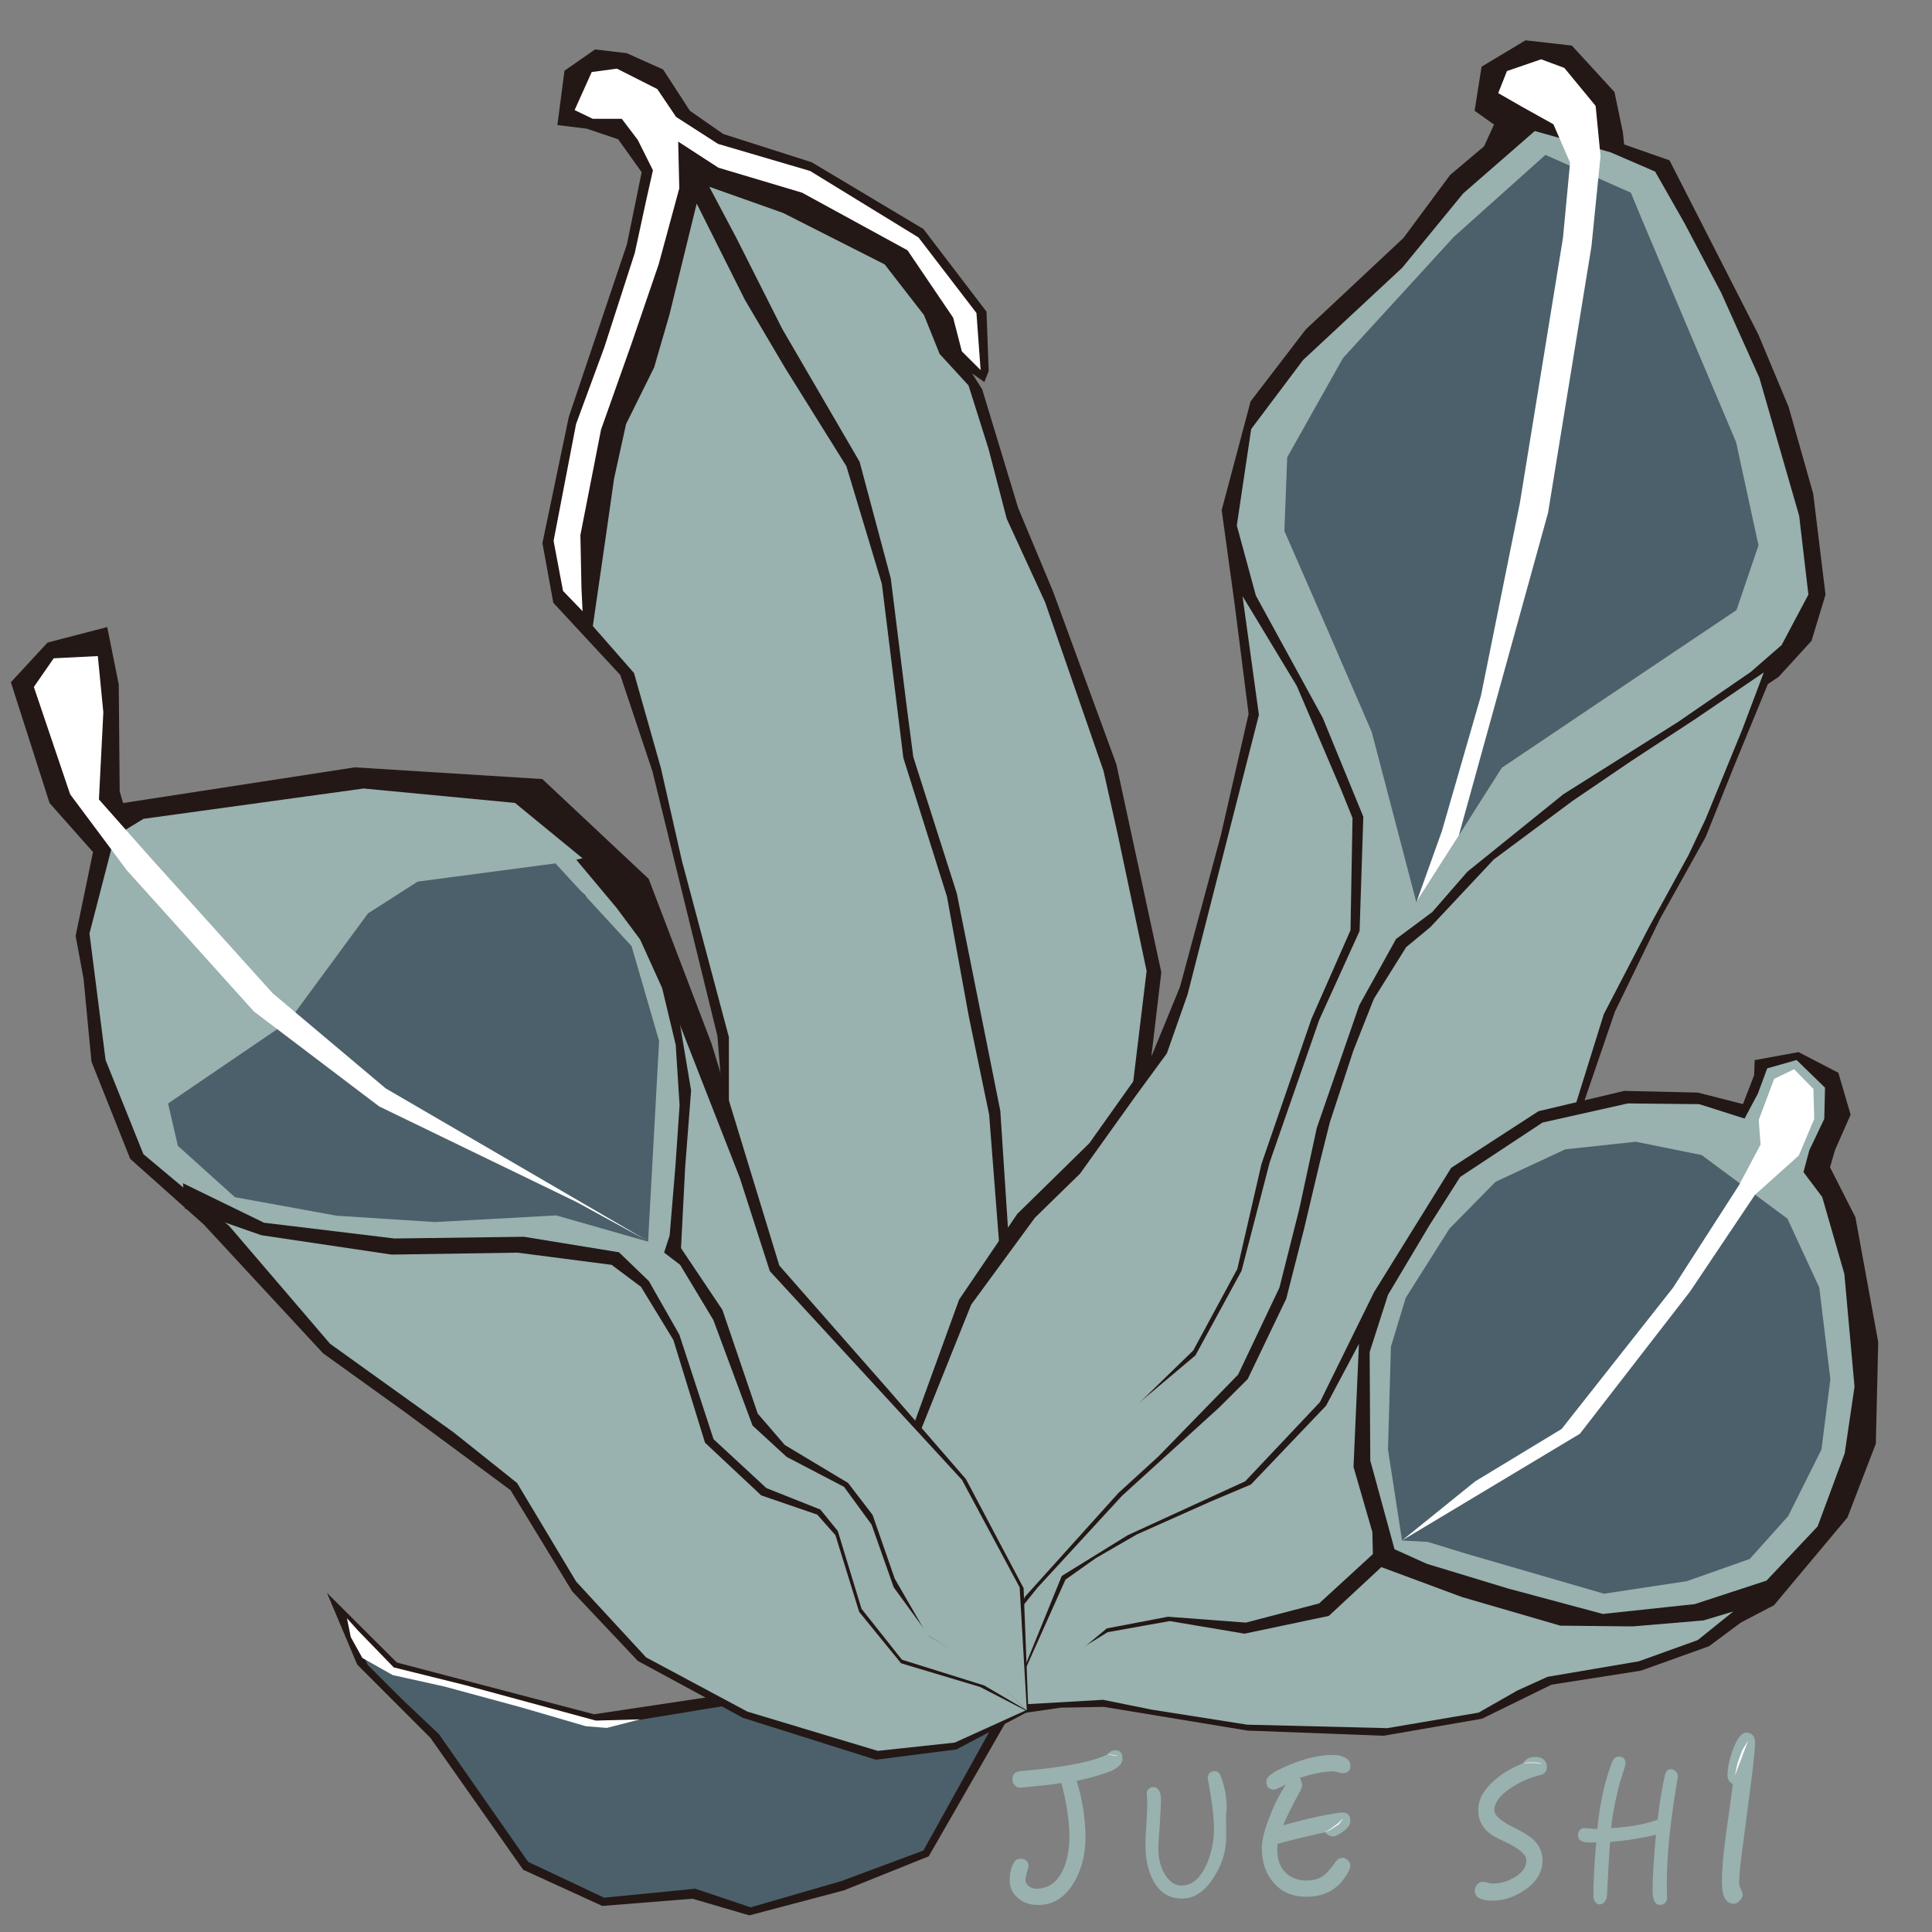 <?xml version="1.0" encoding="utf-8"?>
<!-- Generator: Adobe Illustrator 24.1.0, SVG Export Plug-In . SVG Version: 6.00 Build 0)  -->
<svg version="1.1" id="圖層_1" xmlns="http://www.w3.org/2000/svg" xmlns:xlink="http://www.w3.org/1999/xlink" x="0px" y="0px"
	 viewBox="0 0 595.28 595.28" style="enable-background:new 0 0 595.28 595.28;" xml:space="preserve">
<rect x="0" y="0" width="595.28" height="595.28" fill="#808080" stroke="none"/>
<style type="text/css">
	.st0{fill:#231815;}
	.st1{fill:#4B606A;}
	.st2{fill:#FFFFFF;}
	.st3{fill:#99B1AF;}
	.st4{fill:#99B1AF;stroke:#231815;stroke-miterlimit:10;}
	.st5{fill:#004325;}
</style>
<g>
	<polygon class="st0" points="261.31,516.45 183.04,528.19 122.27,512.25 100.74,490.78 110.06,512.88 132.65,535.5 161.19,576.09 
		185.57,587.25 213.37,585.03 230.9,590.16 260.02,582.45 286.15,571.96 317.84,516.83 	"/>
	<polygon class="st1" points="107.99,501.79 118.9,513.8 128.09,516.78 181.11,531.45 186.8,531.59 260.04,519.58 313.04,518.8 
		284.51,570.18 259.28,579.57 231.3,587.68 214.18,581.94 186.13,584.71 162.71,573.66 135.26,534.33 124.19,523.86 113.33,513.03 	
		"/>
	<polygon class="st2" points="110.29,502.38 121.32,513.75 143.43,519.24 183.59,530.14 197.25,529.76 186.96,532.4 180.52,531.88 
		160.63,526.08 136.99,519.66 121,516.12 111.64,510.84 108.07,504.39 106.9,498.6 	"/>
</g>
<g>
	<polygon class="st0" points="342.59,389.37 352.17,347.29 357.82,299.59 343.97,235.49 324.47,182.26 313.71,156.51 302.62,119.94 
		299.49,115.03 303.29,117.71 304.63,114.36 303.96,96.03 284.52,70.56 250.11,50 222.85,41.29 212.57,34.14 204.31,21.4 
		193.11,16.39 183.34,15.23 173.92,21.8 171.74,38.53 180.8,39.65 190.47,42.91 197.71,53.06 193.16,75.29 175.26,128.44 
		167.13,167.33 170.48,185.72 191.12,207.98 201.02,237.63 221.05,319.2 223.72,352.28 266.22,448.22 300.09,533.94 	"/>
	<polygon class="st2" points="177.05,33.92 182.32,22.19 190.08,21.15 202.52,27.44 208.32,36.03 221.25,44.34 249.61,52.68 
		283.01,73.17 300.86,96.44 302.14,114.03 296.36,108.26 293.68,97.88 279.62,77.12 247.14,59.37 221.35,51.67 208.96,43.63 
		209.3,58.03 202.94,81.47 194.57,105.92 185.19,132.37 178.83,164.85 179.16,181.26 179.5,188.32 173.47,182.06 170.57,166.64 
		177.49,130.67 186.21,106.98 195.59,77.93 199.17,61.4 201.18,52.46 196.49,43.08 191.57,36.6 182.63,36.6 	"/>
	<polygon class="st3" points="214.66,62.72 229.53,92.41 241.87,113.32 260.79,143.65 271.72,179.92 278.34,233.52 291.77,276.22 
		298.47,312.99 304.77,343.43 308.27,388.47 299.75,526.21 281.68,477.69 263.98,436.19 238.16,390.11 224.58,347 224.58,319.55 
		210.11,265.23 203.62,236.6 195.35,207.37 182.66,192.9 186.53,166.19 189.21,147.44 192.89,130.69 201.55,113.2 206.27,96.96 	"/>
	<polygon class="st3" points="218.53,57.54 241.29,65.61 272.59,81.47 284.7,97.09 289.52,109.06 298.42,118.76 304.58,138.29 
		310.19,159.84 322,185.52 340,237.48 344.43,257.26 353.29,299.18 347.97,343.17 337.53,392.64 314.72,475.72 298.8,516.35 
		300.69,400.74 310.73,380.88 308.21,342.27 294.8,275.24 281.4,233.23 279.38,217.81 274.47,178.26 264.86,142.29 241.03,101.36 
		226.91,73.36 	"/>
</g>
<g>
	<polygon class="st0" points="277.14,527.94 280.35,442.19 295.52,400.42 313.44,374.02 335.64,352.25 354.96,325.05 363.59,304.02 
		376.19,257.26 384.71,219.95 380.36,185.76 376.42,157.19 385.33,123.67 402.33,101.5 432.43,73.32 446.8,53.91 457.25,45.1 
		460.33,38.38 454.35,34.13 456.49,20.55 470.04,12.42 484.31,14.04 497.44,28.35 500.03,40.73 500.43,44.51 514.4,49.4 
		524.37,68.93 541.74,102.99 551.09,125.35 558.68,152.12 562.47,183.23 558.17,197.44 548.04,208.54 544.71,210.77 534.38,235.86 
		525.52,257.95 511.54,282.99 497.58,311.72 487.57,340.95 479.73,369.54 473.68,401.1 466.75,418.06 447.27,444.12 424.53,466.51 
		393.1,485.91 347.25,504.39 	"/>
	<polygon class="st3" points="472.89,40.37 450.84,59.59 432.06,82.48 401.5,110.93 385.51,132.2 381.08,161.9 386.95,183.5 
		407.58,221.23 420.06,251.65 418.91,286.86 406.49,314.2 391.23,358.06 382.54,391.55 368.34,417.61 345.67,436.69 323.63,467.41 
		304.49,489.92 299.5,509.16 310.04,505.53 315.79,492 344.61,460 356.9,448.77 381.48,423.54 394.21,396.75 400.34,372.48 
		405.72,347.53 418.81,309.74 430.15,289.31 441.3,281.02 452.12,268.59 481.68,244.73 516.98,222.48 539.43,207.04 548.94,198.76 
		557.2,183.2 554.35,158.93 542.08,116.37 530.31,90.17 519.09,68.89 509.98,52.87 496.25,46.93 	"/>
	<polygon class="st1" points="476.17,47.73 447.93,73 413.83,110.28 396.61,140.9 395.74,163.61 409.18,194.38 422.65,225.53 
		436.4,278 462.74,236.55 508.41,205.84 535.04,187.98 541.82,168.03 534.92,136.24 516.67,93.11 505.68,67.08 502.48,59.36 	"/>
	<polygon class="st3" points="384.94,187.12 399.57,211.36 413.3,243.53 416.73,252.03 416.11,286.62 404.08,313.93 388.69,358.61 
		381.24,390.98 367.66,416.1 346.54,436.63 309.76,488.11 303.53,507.44 280.62,525 283.29,441.72 299.24,401.97 318.87,375.2 
		332.79,361.61 349.72,337.95 359.53,324.56 365.92,306.38 387.89,220.27 382.84,183.71 	"/>
	<polygon class="st3" points="543.46,207.18 522.48,221.46 502.59,234.49 484.48,246.81 460.25,264.82 440.69,285.69 433.26,291.83 
		423.3,307.77 416.98,323.75 409.74,345.82 406.67,358.09 401.76,378.81 396.31,400.16 384.43,424.92 375.61,433.71 345.75,460.84 
		319.69,489.16 300.21,513.37 289.99,521.13 320.59,511.15 358.94,497.32 388.83,484.98 420.27,465.59 447.88,439.45 463.95,415.98 
		470.04,401.05 482.09,351.21 494.17,312.46 508.14,285.57 520.26,263.46 525.5,252.41 536.76,224.93 	"/>
	<polygon class="st2" points="461.62,28.69 464.32,21.89 474.86,18.27 482,20.93 491.64,32.63 493.15,48.1 490.35,75.94 476.98,158 
		449.48,257.44 436.47,277.85 444.26,256.11 456.32,214.3 468.29,155 481.58,73.29 483.77,50.13 478.63,38.29 468.85,32.84 	"/>
</g>
<polygon class="st0" points="309.6,528.66 327.15,485.58 347.43,473.04 383.67,456.41 406.69,432.02 423.34,398.19 447.13,359.83 
	474.03,342.38 500.47,336.12 523.13,336.64 537.03,340.19 540.48,331.28 540.64,326.64 554.16,324.17 566.42,330.53 570.21,343.45 
	565.4,354.35 563.86,359.65 571.68,375.05 578.71,413.53 577.97,444.82 569.23,467.55 546.59,494.6 536.38,499.94 526.58,507.23 
	505.61,514.75 478.03,519.08 456.61,529.57 426.29,534.81 384.36,533.22 340.14,525.92 326.92,526.15 "/>
<polygon class="st3" points="312.61,527.81 315.58,515.09 328.29,486.7 337.64,480.09 350.28,472.78 373.46,462.45 385.43,457.4 
	408.58,433.12 418.71,414.08 417.04,451.99 422.85,472.06 423.01,478.84 406.45,494.04 383.89,499.95 359.87,498.14 341.01,501.74 
	328.29,512.34 "/>
<polygon class="st3" points="313.7,525.24 331.71,508.83 341.28,502.9 360.43,499.48 383.45,503.36 409.43,497.89 425.61,482.85 
	450.5,492.09 480.76,500.89 503.01,501.12 524.88,499.28 534.05,496.53 523.12,505.33 504.97,511.87 476.83,516.65 467.57,520.85 
	455.57,527.69 427.43,532.47 384.26,531.4 354.76,526.75 339.88,523.74 "/>
<polygon class="st4" points="429.25,477.7 421.7,450.07 421.51,416.52 427.21,398.74 439.97,377.32 449.54,362.28 475.07,345.41 
	501.51,339.48 523.62,339.71 537.29,344.04 541.17,336.75 544.13,328.77 553.7,326.04 562.82,334.92 562.59,344.84 557.93,354.64 
	556.23,361.04 561.91,368.6 568.77,392.42 571.91,427.3 568.87,447.92 560.47,470.58 544.57,487.45 522.26,494.75 493.81,497.79 
	464.43,489.9 439.4,482.29 "/>
<polygon class="st1" points="427.66,446.61 428.57,414.93 433.13,399.88 446.61,378.55 460.81,364.13 482.27,354.13 504.02,351.79 
	524.3,355.89 550.74,375.49 560.54,396.69 563.96,424.95 561.22,446.61 550.97,467.12 539.12,480.34 519.74,487.18 494.22,491.05 
	451.82,478.74 439.97,475.1 431.99,474.64 "/>
<polygon class="st2" points="542.46,352.64 541.9,345.06 546.64,332.42 552.79,329.45 558.74,335.51 558.99,344.78 554.24,356.03 
	540.7,368.18 520.71,397.97 486.8,441.76 431.99,474.64 454.56,456.41 481.16,440.29 515.48,396.78 535.85,365.12 "/>
<path class="st5" d="M577.86,372.08"/>
<g>
	<polygon class="st0" points="316.85,527.34 294.69,539.03 269.84,542.2 228.91,529.29 196.51,511.75 176.29,490.31 157.29,459.13 
		124.65,435.01 99.55,416.98 62.77,377.27 40.11,357.05 28.18,327.09 25.74,301.51 23.3,288.36 28.66,262.53 15.27,247.43 
		3.35,210.21 14.65,197.98 33.04,193.21 36.59,210.88 36.88,243.87 37.92,247.43 109.34,236.43 167.1,240.04 199.87,270.79 
		219.24,321.56 240.12,389.94 273.79,428.27 297.61,455.72 315.39,489.33 	"/>
	<polygon class="st3" points="35.31,257.71 27.57,287.61 32.53,326.61 44.18,355.61 70.57,377.69 101.7,414.04 139.78,441.35 
		159.32,456.94 177.54,487.34 199.09,510.68 230.29,527.38 270.44,539.47 294.17,536.92 316.37,526.85 314.17,489.09 296.39,455.96 
		237.19,391.65 227.94,362.9 194.1,276.42 158.67,247.39 112.06,242.95 44.23,252.29 	"/>
	<polygon class="st0" points="166.1,267.7 178.67,278.27 192.16,296.61 198.7,320.39 196.82,349.64 197.13,374.67 196.06,388.78 
		206.87,403.81 209.42,392.59 211.1,359.76 212.94,335.99 207.61,304.25 196.63,276.22 186.09,267.38 182.7,263.65 	"/>
	<polygon class="st0" points="64.26,348.78 77.17,359.26 101.42,367.16 132.62,368.17 169.18,365.96 189.82,371.16 208.69,382.88 
		222.58,403.58 233.46,435.55 241.82,445.24 261.31,456.93 268.86,466.77 275.68,486.41 285.67,503.71 304.92,515.64 316.61,527.34 
		301.99,519.78 277.63,512.48 264.72,496.64 257.41,473.01 251.81,466.68 234.54,460.75 217.22,444.51 207.47,412.84 197.48,396.47 
		188.45,389.72 159.44,385.96 120.65,386.56 80.52,380.59 56.98,372.37 54.94,345.53 	"/>
	<polygon class="st3" points="60.76,349.32 75.9,361.41 99.39,369.15 132.99,370.98 169.46,368.44 188.21,373.4 209.55,389.7 
		219.79,406.7 231.87,439.24 242.38,448.89 260.07,458.13 268.55,469.76 275.38,489.1 286.38,504.18 304.43,514.92 316.11,526.83 
		303.21,519.3 277.89,511.38 265.44,495.68 258.14,471.73 252.78,465.12 236.14,458.51 219.86,443.45 209.32,411.24 199.94,394.74 
		190.72,385.85 161.45,381.07 121.55,381.6 81.34,376.74 55.5,364.15 49.66,331.82 	"/>
	<polygon class="st3" points="166.75,264.62 174.16,270.71 180.18,275.69 185.03,283.17 191.33,289.18 195.32,296.15 199.93,315.34 
		201.44,321.14 200.03,364.82 198.15,384.23 203.5,389.4 206.33,380.66 208.1,359.45 209.39,340.55 208.2,321.93 204.02,304.45 
		197.23,289.47 189.96,279.71 175.19,262.06 	"/>
	<polygon class="st1" points="51.79,340 88.91,314.72 113.39,281.43 128.69,271.64 171.14,266.03 194.59,291.51 203.08,320.73 
		199.68,382.57 171.39,374.49 134.06,376.53 103.71,374.58 72.38,368.87 54.81,353.05 	"/>
	<polygon class="st2" points="10.43,211.66 16.55,202.83 30.14,202.15 31.84,219.48 30.48,246.32 46.28,264.16 84,306.02 
		118.82,335.34 199.34,382.23 177.6,370.34 116.82,340.9 78.23,311.65 39.04,268.1 21.61,244.73 	"/>
</g>
<g>
	<path class="st3" d="M340.36,546.4c-3.68,1.21-6.58,1.93-8.63,2.29c1.81,5.85,2.72,11.71,2.72,17.56c0,5.19-1.21,9.84-3.56,13.82
		c-2.78,4.59-6.4,6.88-10.98,6.88c-2.66,0-4.83-0.78-6.4-2.23c-1.63-1.45-2.41-3.32-2.41-5.49c0-2.05,0.42-3.86,1.27-5.31
		c0.42-0.78,1.15-1.21,2.11-1.21c1.51,0,2.35,0.84,2.47,2.41c-0.66,1.99-0.97,3.32-0.97,3.98c0,0.84,0.3,1.51,0.97,1.99
		c0.66,0.6,1.45,0.84,2.41,0.84c3.5,0,6.1-1.75,7.91-5.25c1.45-2.9,2.23-6.52,2.23-10.74c0-4.71-0.84-10.26-2.47-16.6
		c-1.33,0.3-3.62,0.6-7,0.91c-3.14,0.36-5.07,0.54-5.79,0.54c-0.66,0-1.21-0.24-1.63-0.78c-0.48-0.48-0.66-1.09-0.66-1.75
		c0-1.57,0.78-2.41,2.41-2.53c13.4-1.15,22.45-2.9,27.04-5.25c0.54-0.79,1.27-1.21,2.23-1.21c1.45,0,2.23,0.84,2.23,2.53
		C345.85,543.74,343.98,545.31,340.36,546.4z"/>
	<path class="st3" d="M377.75,559.28c0,0.1,0,1.17,0.05,3.11c0,2.04,0,3.32,0,3.93c0,3.98-1.22,7.96-3.67,11.88
		c-2.8,4.54-6.12,6.78-9.89,6.78c-3.93,0-6.88-1.78-8.87-5.46c-1.63-2.96-2.45-6.78-2.45-11.37c0-1.38,0.1-3.47,0.31-6.22
		c0.15-2.8,0.26-4.9,0.26-6.32c0-0.31-0.05-0.87-0.05-1.63c-0.1-0.71-0.1-1.22-0.1-1.58c0-0.46,0.2-0.87,0.66-1.27
		c0.36-0.31,0.76-0.51,1.27-0.51c1.63,0,2.45,1.38,2.45,4.03c0,1.12-0.15,3.62-0.36,7.5c-0.31,3.88-0.46,6.22-0.46,7.04
		c0,3.67,0.77,6.58,2.35,8.82c1.33,1.99,2.96,2.96,4.79,2.96c3.06,0,5.56-1.99,7.5-6.02c1.63-3.47,2.5-7.29,2.5-11.52
		c0-2.8-0.36-6.38-1.07-10.66c-0.2-1.27-0.51-2.96-0.87-5c0.15-1.33,0.87-2.04,2.19-2.04c0.82,0,1.38,0.46,1.73,1.33
		c1.28,3.16,1.94,6.48,1.94,9.94C377.96,557.65,377.85,558.41,377.75,559.28z"/>
	<path class="st3" d="M414.62,578.14c-2.72,4.22-6.76,6.28-12.07,6.28c-4.22,0-7.6-1.39-10.02-4.22c-2.53-2.78-3.74-6.4-3.74-10.86
		c0-2.29,0.78-5.55,2.47-9.72c1.45-3.8,3.14-7.06,4.95-9.78c-2.11,1.09-3.32,1.57-3.56,1.57c-1.69,0-2.47-0.84-2.47-2.54
		c0-1.15,1.27-2.35,3.86-3.62c6.16-3.02,11.71-4.53,16.66-4.53c1.57,0,2.96,0.36,4.16,1.09c0.78,0.48,1.21,1.27,1.21,2.35
		c0,1.45-0.84,2.17-2.47,2.17c-0.3,0-0.72-0.06-1.33-0.3c-0.6-0.12-1.09-0.24-1.39-0.24c-2.84,0-6.28,0.66-10.32,1.99
		c0.42,1.09,0.66,1.81,0.66,2.23c0,0.48-0.24,1.15-0.66,1.93c-2.11,3.8-3.86,7.3-5.19,10.44c4.83-1.33,9.05-2.35,12.67-3.08
		c2.84-0.54,4.71-0.84,5.61-0.84c1.57,0,2.41,0.84,2.41,2.54c0,1.21-0.72,2.29-2.17,3.26c-1.45,1.09-2.47,1.57-2.96,1.57
		c-1.03,0-1.93-0.42-2.66-1.27c-6.34,1.39-11.22,2.59-14.6,3.56c-0.12,0.6-0.12,1.21-0.12,1.81c0,2.9,0.78,5.19,2.41,6.88
		c1.69,1.75,3.86,2.6,6.64,2.6c1.99,0,3.62-0.42,4.95-1.33c1.09-0.72,2.23-1.99,3.56-3.86c0.72-1.21,1.63-1.81,2.66-1.81
		c0.48,0,1.03,0.3,1.57,0.79c0.48,0.54,0.72,1.09,0.72,1.57C416.07,575.61,415.58,576.75,414.62,578.14z"/>
	<path class="st3" d="M474.79,546.88c-3.26,0.72-6.28,2.05-9.11,3.92c-3.5,2.29-5.25,4.59-5.25,7c0,1.57,2.11,3.44,6.4,5.49
		c2.66,1.33,4.59,2.53,5.73,3.62c1.81,1.75,2.71,3.86,2.71,6.34c0,3.56-1.81,6.58-5.31,8.99c-3.2,2.23-6.58,3.38-10.08,3.38
		c-3.68,0-5.49-1.03-5.49-3.08c0-0.72,0.24-1.33,0.72-1.81c0.42-0.6,0.97-0.91,1.69-0.91c0.36,0,0.9,0.12,1.69,0.3
		c0.66,0.18,1.21,0.24,1.57,0.24c2.11,0,4.28-0.6,6.52-1.87c2.47-1.45,3.74-3.26,3.74-5.31c0-1.69-2.23-3.62-6.58-5.67
		c-2.72-1.21-4.59-2.35-5.55-3.32c-1.81-1.69-2.72-3.8-2.72-6.46c0-3.2,1.57-6.22,4.83-9.05c2.35-2.17,5.31-3.92,8.93-5.37
		c0.78-1.33,2.11-1.99,3.98-1.99c0.84,0,1.69,0.3,2.41,0.78c0.6,0.54,0.97,1.27,0.97,2.23C476.6,545.74,476,546.58,474.79,546.88z"
		/>
	<path class="st3" d="M516.58,549.9c-2.03,12.06-3.02,22.36-3.02,30.84c0,0.52,0,1.25,0.05,2.24c0,0.99,0.05,1.56,0.05,1.77
		c0,0.57-0.21,1.09-0.62,1.56c-0.42,0.42-0.94,0.62-1.46,0.62c-1.61,0-2.39-1.46-2.39-4.26c0-4,0.31-9.78,1.04-17.37
		c-4.26,1.04-8.94,1.82-14.14,2.24c-0.31,4.11-0.62,9.57-0.94,16.43c-0.05,0.73-0.26,1.4-0.68,1.98c-0.47,0.52-0.99,0.83-1.56,0.83
		s-1.04-0.26-1.4-0.78c-0.42-0.52-0.57-1.04-0.57-1.66c0-4.16,0.26-9.72,0.88-16.69c-0.21,0-0.57,0.05-0.99,0.05
		c-0.52,0-0.88,0-1.09,0c-2.39,0-3.54-0.73-3.54-2.29c0-0.52,0.16-0.99,0.52-1.46c0.31-0.42,0.73-0.68,1.25-0.68
		c0.16,0,0.78,0.05,1.87,0.1c1.09,0.1,1.87,0.16,2.29,0.16c0.78-7.38,2.08-13.57,3.85-18.56c0.42-1.35,0.73-2.13,0.88-2.39
		c0.47-0.88,1.09-1.35,1.92-1.35c1.35,0,2.08,0.73,2.08,2.13c0,0.36-0.47,1.92-1.35,4.63c-0.31,0.78-0.73,2.34-1.25,4.73
		c-0.83,3.33-1.46,6.86-1.87,10.56c5.51-0.31,10.3-1.14,14.35-2.6c0.52-4.37,1.04-7.8,1.56-10.3c0.1-0.83,0.36-2.03,0.73-3.59
		c0.26-1.09,0.88-1.66,1.87-1.66c0.52,0,1.04,0.26,1.46,0.68c0.42,0.47,0.62,0.99,0.62,1.51L516.58,549.9z"/>
	<path class="st3" d="M539.87,546.56l-2.83,21.8c-0.83,5.8-1.17,9.66-1.17,11.45c0,0.76,0.14,1.45,0.41,2
		c0.41,0.97,0.69,1.59,0.69,1.86c0,0.69-0.34,1.31-0.9,1.93c-0.55,0.62-1.17,0.97-1.86,0.97c-2.48,0-3.66-2.28-3.66-6.83
		c0-3.31,0.34-7.8,1.1-13.39l2.28-16.63c-1.1-0.62-1.66-1.52-1.66-2.76c0-2.14,0.55-4.76,1.66-7.87c1.31-3.45,2.69-5.24,4.07-5.24
		c1.79,0,2.76,1.1,2.76,3.17C540.77,538.7,540.42,541.87,539.87,546.56z"/>
</g>
<polygon class="st2" points="534.52,547.2 535.35,543.26 536.8,539.31 538.67,536.2 "/>
<polygon class="st2" points="469.14,543.28 470.66,543.04 473.08,543.02 474.2,543.14 475.22,543.55 474.13,543.32 473.06,543.21 
	470.61,543.23 "/>
<polygon class="st2" points="407.98,564.66 409.89,563.82 412.58,562.04 413.35,561.04 413.85,560.23 412.37,561.72 409.87,563.57 
	"/>
<polygon class="st2" points="340.94,540.32 341.95,540.58 343.48,540.77 344.62,540.88 343.46,540.93 341.88,540.69 "/>
</svg>
